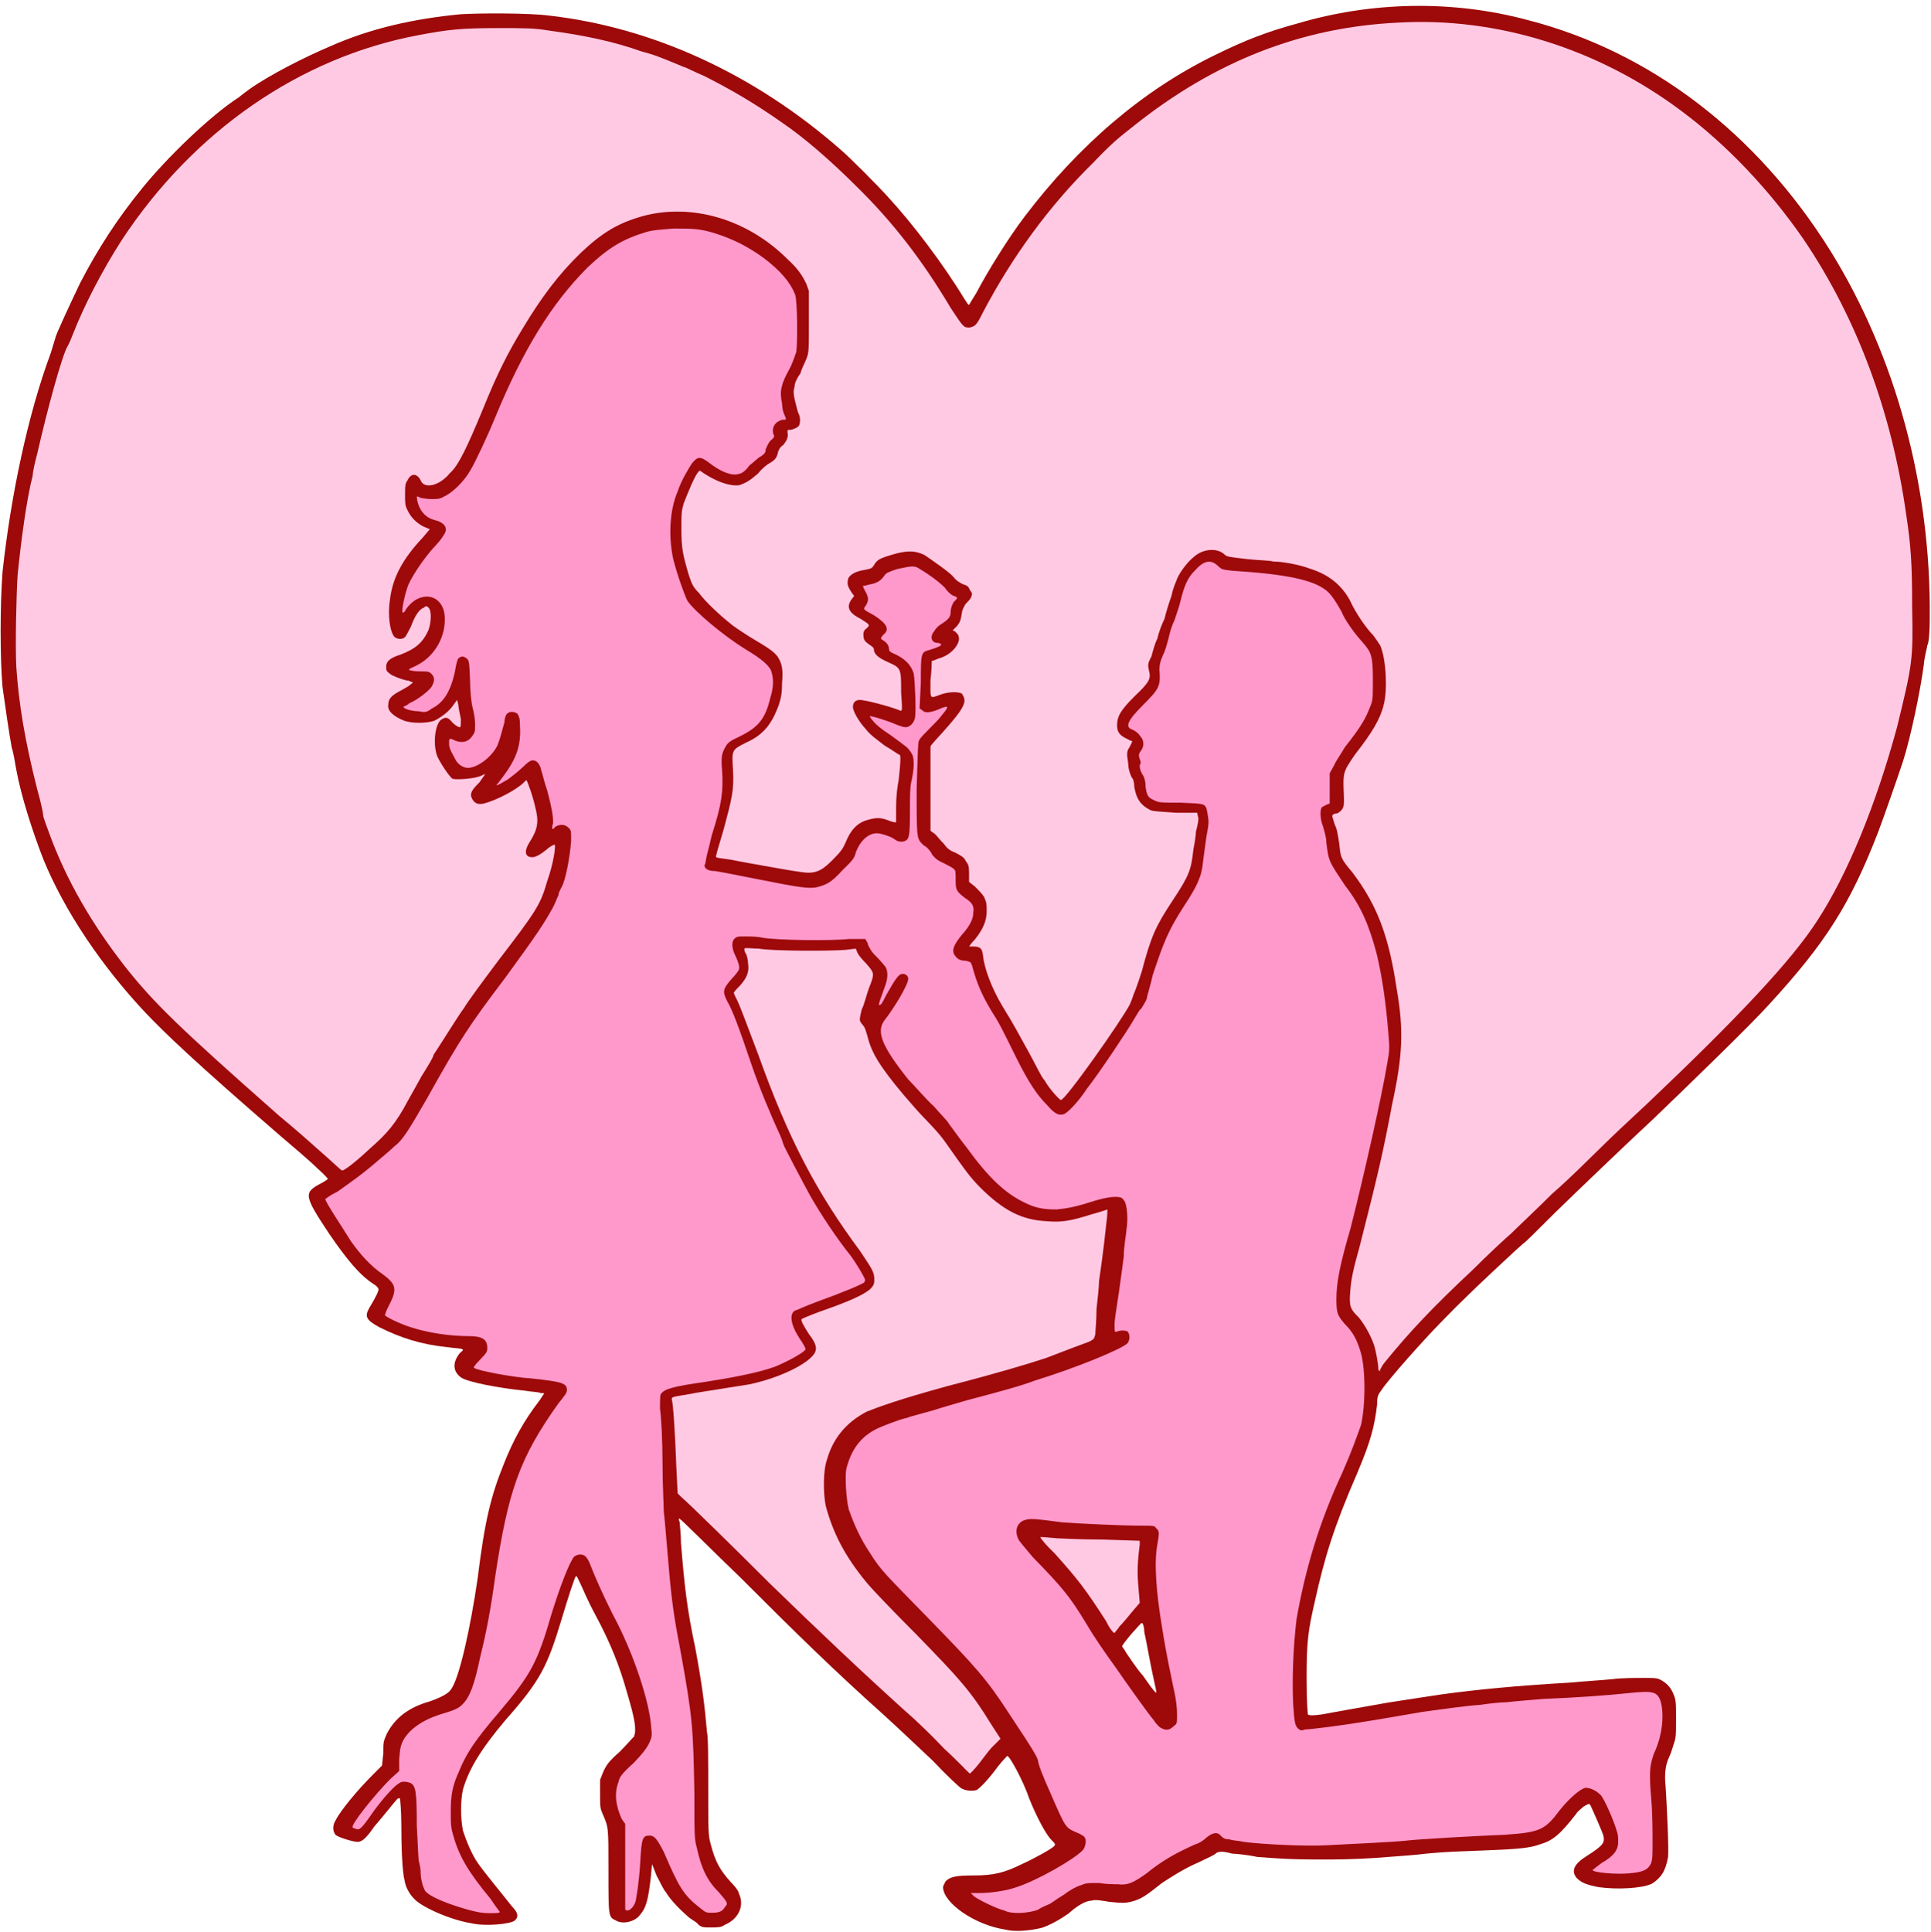 <?xml version="1.0" encoding="UTF-8"?>
<!DOCTYPE svg PUBLIC '-//W3C//DTD SVG 1.0//EN'
          'http://www.w3.org/TR/2001/REC-SVG-20010904/DTD/svg10.dtd'>
<svg height="460.7" preserveAspectRatio="xMidYMid meet" version="1.0" viewBox="-0.1 -1.4 460.5 460.7" width="460.5" xmlns="http://www.w3.org/2000/svg" xmlns:xlink="http://www.w3.org/1999/xlink" zoomAndPan="magnify"
><g
  ><g id="change1_1"
    ><path d="M239.6,458.7c-7.3-1.1-14.8-6.4-14.8-10.1c0-0.3,0.3-0.8,0.6-1.4c1.1-1.1,2.5-1.4,6.7-1.4 c4.7,0,7.3-0.6,11.7-2.8c2.5-1.1,7-3.6,7.5-4.2c0.3-0.3,0.3-0.6-0.6-1.4c-1.4-1.4-3.6-5.6-5.3-9.8c-1.4-4.2-4.7-10.3-5.3-10.3 c0,0-1.1,1.1-2.2,2.5c-2.5,3.4-4.2,5-5,5.6c-0.8,0.3-2.5,0.3-3.6-0.3c-0.3,0-3.6-3.1-7-6.7c-3.6-3.4-8.9-8.4-12-11.2 c-11.5-10.3-20.1-18.7-33.8-32.4c-7.8-7.5-14.2-14-14.5-14c-0.3-0.3-0.3,0,0,0.8c0,0.6,0.3,2.8,0.3,5c0.8,9.8,1.4,15.6,3.4,24.9 c1.7,9.2,2.2,13.4,2.8,20.1c0.3,1.1,0.3,7,0.3,13.4c0,10.6,0,11.2,0.6,13.4c1.1,4.2,2.2,6.1,4.7,8.9c0.8,0.8,2,2.2,2,2.8 c1.4,2.8,0,6.1-3.4,7.5c-0.8,0.6-1.7,0.6-3.1,0.6c-2,0-2.2,0-3.1-0.6c-0.3-0.6-1.4-1.1-2.2-1.7c-2-1.7-4.5-4.2-5.6-6.1 c-0.6-0.6-1.4-2.5-2.2-3.9l-1.1-2.8l-0.3,3.1c-0.6,5.3-1.1,7.3-2.5,8.9c-1.1,1.7-4.2,2.5-5.9,1.4c-1.7-0.8-1.7-0.8-1.7-12 c0-10.6,0-10.1-1.4-13.4c-0.6-1.4-0.6-1.7-0.6-4.7v-3.4l0.8-2c0.8-1.7,1.4-2.5,3.9-4.7c1.7-1.7,3.1-3.4,3.4-3.6 c0.6-1.7,0.3-3.9-1.7-10.6c-1.7-6.1-3.9-11.7-7.5-18.4c-1.7-3.1-3.1-6.4-3.6-7.5c-0.6-1.1-0.8-2-1.1-1.7c-0.3,0.3-2,5.6-3.4,10.3 c-3.4,11.2-5,14.5-13.4,24c-5.9,7-8.7,11.7-10.1,16.5c-0.6,2.8-0.6,6.7,0,9.8c0.8,2.5,2.2,5.9,3.6,7.8c1.1,1.7,6.4,8.1,8.1,10.3 c1.4,1.4,1.7,2.5,0.6,3.4c-1.1,0.8-7,1.4-10.3,0.6c-5-0.8-12-3.9-13.7-5.9c-1.1-1.1-2-2.8-2.2-4.2c-0.6-2.2-0.8-8.4-0.8-13.7 c0-3.1-0.3-5.9-0.3-5.9c-0.3-0.3-0.3,0-0.6,0c-0.6,0.6-3.4,4.2-5.6,6.7c-1.7,2.5-2.8,3.6-3.9,3.6c-1.1,0-4.7-1.1-5.3-1.7 c-0.6-0.8-0.8-2,0-3.4c1.1-2.2,5-7,8.9-10.9l2.2-2.2l0.3-2.8c0-2.8,0-2.8,0.8-4.7c2-3.9,5.3-6.4,10.3-7.8c3.1-1.1,4.5-2,5-2.8 c2-2.5,4.7-14.8,6.4-26.5c1.7-13.7,3.1-19.6,6.4-27.7c2-5,4.5-9.8,8.4-14.8l1.1-1.7h-0.8c-0.6-0.3-2.2-0.3-3.9-0.6 c-6.1-0.6-13.4-2-15.1-3.1c-2-1.4-2.2-3.6-0.3-5.9c0.8-0.6,0.8-0.8,0.6-0.8c0-0.3-2-0.3-3.9-0.6c-5.9-0.6-10.9-2.2-15.9-4.7 c-3.1-1.7-3.6-2.5-2.5-4.5c1.7-2.8,2.5-4.5,2.2-4.7c0-0.3-0.6-0.8-1.1-1.1c-3.4-2.2-6.4-5.9-10.6-12c-6.1-9.2-6.1-9.8-2-12 c0.6-0.3,1.4-0.8,1.7-1.1c0,0-0.6-0.8-2.5-2.5c-1.4-1.4-5.6-5-8.9-7.8C46,251.5,39.3,245,34.8,240.3 c-10.6-11.2-19.6-24.6-24.6-36.9c-2.5-6.4-5.3-15.1-6.4-21.2c-0.3-1.4-0.6-3.9-1.1-5.3c-0.8-4.5-1.4-8.9-2.2-14.5 c-0.6-7-0.6-19.3,0-27.4c2-18.4,6.1-37.7,11.5-52.2c0.6-2,1.1-3.6,1.1-3.6c0-0.6,3.9-8.9,5.9-13.1c4.2-8.1,8.9-15.4,14.8-22.6 c5.9-7.3,16.2-17.3,23.2-21.8c0.3-0.3,1.4-1.1,2.2-1.7c4.7-3.4,13.4-7.8,19.3-10.3C88.4,5.3,98.5,3.1,109.7,2 c4.7-0.3,16.5-0.3,21,0.3c24.9,2.8,49.2,14,69.8,32.1c2,1.7,8.7,8.4,11.2,11.2c5.9,6.4,13.1,15.9,18.2,24.3 c0.6,0.8,0.8,1.4,1.1,1.4c0,0,0.8-1.4,1.7-2.8c2.8-5.3,7.5-12.9,11.5-18.2c12.9-17,28.2-30.2,45.5-38.6c7.3-3.6,12.6-5.6,19.6-7.5 c17.9-5.3,37.2-5.6,55-0.8c29.1,7.5,54.5,26.8,72.1,55c15.6,25.1,24,56.2,23.7,87.4c0,4.2-0.3,6.4-0.6,6.7c0,0.6-0.6,2.2-0.8,4.5 c-0.8,6.1-3.1,17.3-5,23.2c-1.4,4.2-4.5,13.1-5.9,16.8c-6.7,17.3-12.6,26.5-26,41.1c-4.5,5-19.6,19.6-27.4,27.1 c-7.5,7-16.8,15.9-23.7,22.6c-5.3,5.3-7,7-7.5,7.3c-0.8,0.6-13.1,12-18.2,17.3c-5.6,5.6-14.2,15.4-15.6,17.6 c-0.8,1.1-1.1,1.4-1.1,3.6c-0.6,5-1.4,8.4-4.7,16.2c-5.6,12.9-7.8,20.1-10.1,30.5c-1.7,7.3-2,9.8-2,18.7c0,6.1,0.3,8.4,0.3,8.4 c0.3,0.3,1.1,0.3,3.4,0c3.1-0.6,11.2-2,15.6-2.8c7-1.1,9.2-1.4,13.1-2c8.1-1.1,17-2,30.7-2.8c3.1-0.3,7.8-0.6,9.8-0.8 c2.2-0.3,5.6-0.3,7.3-0.3c2.5,0,3.1,0,3.9,0.3c1.7,0.8,2.8,2,3.4,3.6c0.6,1.4,0.6,2,0.6,5.9c0,3.9,0,4.5-0.6,6.1 c-0.3,1.1-0.8,2.5-1.1,3.1c-0.8,1.7-1.1,3.9-0.8,6.7c0.3,4.5,0.8,14.8,0.6,17c-0.6,3.4-1.7,5-3.9,6.4c-2.5,1.1-8.1,1.4-12.6,0.8 c-3.1-0.6-4.2-1.1-5.3-2.2c-1.4-1.7-0.6-3.4,2.5-5.3c3.9-2.5,4.2-3.1,3.9-4.7c-0.3-1.1-2.8-6.7-3.1-7.3s-0.6-0.3-1.7,0.3 c-0.6,0.6-1.4,1.1-1.7,1.7c-3.9,5-5.6,6.4-8.7,7.3c-2.2,0.8-4.7,1.1-12.3,1.4c-7.5,0.3-9.5,0.3-14.8,0.8c-2.2,0.3-6.4,0.6-9.2,0.8 c-3.9,0.3-7.5,0.6-15.4,0.6c-8.9,0-10.9-0.3-15.6-0.6c-2.8-0.6-5.6-0.8-6.1-0.8c-2-0.6-3.4-0.6-3.9,0c-0.3,0.3-2,1.1-3.9,2 c-3.9,1.7-6.4,3.4-8.9,5c-3.9,3.1-5,3.9-7.5,4.5c-1.4,0.3-2,0.3-5,0c-1.7-0.3-3.6-0.6-4.2-0.3c-1.4,0-3.4,1.1-5.6,3.1 c-2,1.4-4.5,2.8-6.4,3.4C245.4,459,241.8,459.3,239.6,458.7L239.6,458.7z M275.6,401.8c0-0.6-0.6-2.5-1.7-8.4 c-0.3-1.7-0.8-4.2-1.1-5.6c0-1.1-0.3-2.2-0.6-2.2c0-0.3-4.7,5-4.7,5.6c0,0,0.6,0.8,1.1,1.7c0.6,0.8,2.2,3.4,3.9,5.3 C275,401.8,275.9,402.9,275.6,401.8L275.6,401.8z" fill="#9E0909"
    /></g
    ><g id="change2_1"
    ><path d="M330.1,323.5c5.9-7.3,11.7-13.4,21-22.1c3.6-3.6,7.8-7.5,9.2-8.7c1.4-1.4,5.9-5.6,9.8-9.5 c4.2-3.6,9.2-8.7,11.5-10.9c2.2-2.2,7.3-7,11.2-10.6c21.5-20.4,34.4-34.1,40.5-43.6c7.3-11.2,14-27.7,19-46.1 c3.6-14.8,3.9-15.9,3.6-28.8c0-10.3-0.3-14.5-1.4-21.8c-3.4-24.3-11.7-46.9-24.6-65.9c-8.1-11.7-18.2-22.4-29.1-30.5 c-19.8-14.8-43.9-22.4-67.6-21c-22.9,1.1-43.6,9.2-62.9,24.6c-3.9,3.1-5,3.9-9.8,8.9c-10.3,10.1-19.3,22.4-26.3,35.8 c-1.4,2.8-1.7,3.1-3.1,3.4c-1.4,0-1.4,0-4.5-4.7C220,60.9,213,51.7,204.1,43c-5.9-5.9-12.3-11.5-17.6-15.1 c-6.7-4.7-12-7.8-18.7-11.2c-2-0.8-4.2-2-5-2.2c-5.3-2.2-6.7-2.8-9.8-3.6c-7-2.5-14-3.9-22.1-5c-3.6-0.6-5.6-0.6-12.3-0.6 c-8.4,0-11.7,0.3-19,1.7C71.4,12.3,46,29.9,28.9,55.9c-4.5,7-8.9,15.4-11.7,22.6c-0.3,0.8-0.8,2-1.1,2.5c-1.4,2.2-5,15.6-7.3,25.7 c-0.6,2.2-1.1,4.5-1.1,5.3c-1.4,5.3-2.8,15.6-3.6,23.7c-0.3,4.5-0.6,17.3-0.3,22.1c0.6,8.7,2,17.3,5,29.1c0.8,2.8,1.4,5.6,1.4,6.1 s0.8,2.5,1.4,4.2c4.2,11.5,10.3,21.8,17.9,31.6c7,8.9,13.1,14.8,36.9,35.8c3.4,2.8,7.5,6.4,8.7,7.5c4.5,3.9,6.1,5.6,6.4,5.6 c0.6,0,3.4-2.2,6.7-5.3c3.9-3.4,6.1-5.9,8.9-11.2c0.6-1.1,2.2-3.9,3.4-6.1c1.4-2.2,2.8-4.5,2.8-5c1.7-2.5,5.6-8.9,7.3-11.2 c0.8-1.4,4.5-6.4,8.1-11.2c9.2-12,10.1-13.4,11.7-19c1.4-3.9,2.2-8.7,1.7-8.7c0,0-0.8,0.3-1.4,0.8c-2,1.7-3.1,2.2-3.9,2.2 c-1.7,0-2-1.4-0.6-3.6c2-3.1,2.2-5,1.4-8.1c-0.6-2.8-2-6.7-2.2-6.7c0,0-0.3,0.3-0.6,0.6c-1.7,1.7-6.4,4.2-9.5,5 c-1.4,0.3-2.2,0-2.8-1.1c-0.6-1.1-0.3-2,1.7-3.9c0.8-1.1,1.4-2,1.4-2s-0.3,0-0.8,0.3c-1.4,0.8-6.1,1.1-7,0.8 c-0.8-0.6-2.8-3.6-3.6-5.3c-1.1-2.8-0.6-7.5,0.8-8.7c1.1-0.8,1.7-0.8,2.8,0.6c0.6,0.6,1.4,1.1,1.7,1.1c0.3,0,0.3-0.3,0.3-2 c-0.3-1.4-0.6-2.8-0.6-3.4l-0.3-1.1l-0.8,1.1c-1.1,1.7-3.1,3.1-4.7,3.9c-2,0.6-5,0.6-7,0c-2.8-1.1-4.2-2.5-3.9-3.9 c0-1.4,0.8-2.2,3.1-3.4c1.1-0.6,2-1.1,2.2-1.4c0.6-0.3,0.6-0.6,0.3-0.6c-0.3,0-0.6-0.3-0.8-0.3c-0.8,0-3.9-1.1-4.5-1.7 c-0.8-0.6-0.8-0.8-0.8-1.7c0-1.1,0.8-2,3.4-2.8c3.6-1.4,5.3-2.8,6.7-5.9c0.6-1.7,0.8-4.5,0-5.3c-0.3-0.3-0.6-0.6-1.1,0 c-1.1,0.3-2.2,2-3.1,4.5c-0.6,1.1-1.1,2.2-1.4,2.5c-0.6,0.6-1.7,0.6-2.5,0c-1.1-1.1-1.7-5.3-1.1-8.9c0.6-5.3,3.1-9.8,7.8-14.8 l1.7-2l-1.4-0.6c-1.7-0.8-3.1-2.2-3.9-3.9c-0.6-1.1-0.6-1.7-0.6-3.6c0-2.2,0-2.8,0.6-3.6c0.8-1.7,2.2-1.7,3.1,0 c0.8,2.2,4.5,1.4,7-1.7c2-1.7,4.2-6.4,7.8-15.1c3.6-8.9,6.1-13.7,9.5-19.3c4.5-7.5,8.7-13.1,14-18.2c5-4.7,8.7-7,14.8-8.7 c11.7-3.1,24.9,0.8,34.4,10.3c2.2,2,3.4,3.6,4.5,5.9l0.6,1.7v7.3c0,7,0,7.3-0.6,8.9c-0.3,0.8-1.1,2.2-1.4,3.4 c-0.6,0.8-1.4,2.2-1.4,3.1c-0.3,1.1-0.3,1.7,0,3.1c0.3,1.1,0.6,2.5,0.8,3.1c0.6,1.1,0.6,2.2,0.3,3.1c-0.3,0.6-1.7,1.1-2.2,1.1 c-0.6,0-0.6,0-0.6,0.6c0.3,1.1-0.3,2.2-1.1,3.1c-0.6,0.3-0.8,0.8-1.1,1.4c-0.3,1.4-0.6,2-2,2.8c-0.6,0.3-2,1.4-2.8,2.5 c-2,1.7-2.8,2.2-4.5,2.8c-2.2,0.3-5.3-0.8-8.4-2.8c-1.1-0.8-1.1-0.8-1.4-0.3c-0.8,0.8-2.5,5-3.4,7.3c-0.6,2-0.6,2.5-0.6,6.1 c0,4.7,0.3,6.1,1.7,10.9c0.8,2.5,1.1,3.1,2.5,4.5c1.4,2,5.3,5.6,7.5,7.3c0.6,0.6,2.8,2,4.5,3.1c4.7,2.8,5.6,3.4,6.7,4.7 c1.1,1.7,1.4,3.1,1.1,6.4c0,2.8-0.3,3.6-0.8,5.3c-1.7,4.5-3.6,7-7.8,8.9c-3.4,1.7-3.4,1.7-3.1,6.4c0.3,5-0.3,7-2.2,14.2 c-0.8,2.8-1.7,5.6-1.7,5.9c-0.3,1.1-0.6,0.8,3.4,1.4c1.4,0.3,4.2,0.8,5.9,1.1c7.8,1.4,11.2,2,12.6,2c2.2,0,3.6-0.8,6.1-3.4 c1.7-1.7,2.2-2.5,2.8-3.9c1.1-2.8,2.8-4.7,5.3-5.3c2-0.6,3.1-0.6,5.3,0.3c0.8,0.3,1.4,0.3,1.4,0.3s0-1.7,0-3.6c0-2.5,0.3-5,0.6-6.4 c0.3-2.8,0.6-5.6,0.3-6.1c-0.3,0-1.7-1.1-3.6-2.2c-2.2-1.7-3.4-2.5-4.5-3.9c-2-2.2-3.1-4.5-3.1-5.3c0-1.1,0.6-1.7,1.7-1.7 s6.7,1.4,9.5,2.5c0.6,0.3,0.6,0,0.3-4.2c0-5.9,0-5.9-3.1-7.3c-2.5-1.1-3.4-2-3.4-3.1c0-0.3-0.3-0.6-1.1-1.1 c-1.1-0.8-1.4-1.1-1.4-2.5c0-0.6,0.3-1.1,0.8-1.4c0.8-0.8,0.8-0.8-1.4-2.2c-2.8-1.4-3.6-2.8-2.2-4.7l0.6-0.8l-0.6-0.8 c-1.1-1.7-1.1-2.2-0.8-3.4c0.6-1.1,2-1.7,3.9-2c1.4-0.3,1.7-0.3,2.2-1.1c0.8-1.4,1.4-1.7,5.3-2.8c3.1-0.8,4.7-0.6,6.7,0.3 c2.5,1.7,6.1,4.2,7,5.3c0.6,0.8,1.1,1.1,2.2,1.7c1.1,0.3,1.4,0.6,1.7,1.4c0.6,0.8,0.6,0.8,0.3,1.7c-0.3,0.6-0.8,1.1-1.4,1.7 c-0.3,0.6-0.8,1.4-0.8,2c-0.3,1.7-0.3,2-1.1,3.1l-1.1,1.1l0.6,0.3c0.3,0.3,0.8,0.8,0.8,1.1c0.6,1.7-1.7,4.5-4.7,5.3 c-0.8,0.3-1.4,0.6-1.7,0.6c0,0.3,0,2.2-0.3,4.5c0,4.7-0.3,4.5,2.2,3.6c2-0.8,4.5-0.8,5.3-0.3c0.3,0.6,0.6,0.8,0.6,1.7 c0,1.4-1.7,3.6-5,7.3c-2,2.2-3.1,3.4-3.1,3.6s0,5,0,10.3v9.8l1.1,0.8c0.6,0.6,1.4,1.7,2,2.2c0.8,1.1,1.4,1.7,2.8,2.2 c1.1,0.6,2.2,1.1,2.5,2c0.6,0.8,0.8,1.1,0.8,2.8v2.2l1.4,1.1c0.8,0.8,1.7,1.7,2.2,2.5c0.6,1.4,0.6,1.7,0.6,3.4 c0,2.2-0.8,4.2-2.8,6.7c-0.8,0.8-1.4,1.7-1.4,1.7s0.6,0,1.1,0c1.7,0,2,0.6,2.2,2c0.3,3.1,2,7.8,4.7,12.3c2.8,4.5,3.9,6.7,6.4,11.2 c1.4,2.5,2.8,5.6,3.6,6.4c1.1,2,3.6,4.7,3.9,4.7c1.1,0,14.5-19,16.5-22.9c0.3-0.8,0.8-2,0.8-2.2c0.3-0.6,1.1-2.8,2-5.6 c2.2-8.4,3.4-10.9,7.3-16.8s4.5-7.3,5-12.3c0.3-1.4,0.6-3.4,0.6-4.2c0.3-1.1,0.6-2.5,0.6-3.1l-0.3-1.4h-5c-3.9-0.3-5.3-0.3-6.1-0.6 c-2.2-1.1-3.4-2.5-3.9-5.6c0-1.1-0.3-2-0.6-2.2c-0.3-0.6-0.6-1.4-0.8-2.5c0-1.1-0.3-2.2-0.3-2.8c0-0.8,0-1.1,0.6-2 c0.3-0.6,0.6-1.1,0.6-1.4c-0.3,0-0.8-0.3-1.4-0.6c-1.7-0.8-2.2-1.7-2.2-3.1c0-2.2,0.8-3.6,4.2-7c3.6-3.4,3.9-4.2,3.4-6.1 c-0.3-1.4-0.3-1.7,0.6-3.4c0.3-1.1,0.8-3.1,1.4-4.2c0.3-1.4,1.1-3.6,1.7-4.7c0.3-1.4,1.1-3.9,1.7-5.6c0.3-1.7,1.1-3.4,1.4-4.2 c0.8-1.7,2.5-3.9,3.9-5c2.2-2,5.6-2.2,7.3-0.6c0.6,0.6,1.1,0.6,5.3,1.1c2.5,0.3,5.3,0.3,6.4,0.6c2.2,0,6.4,0.8,8.7,1.7 c4.5,1.4,7.5,3.9,9.5,7.5c1.4,3.1,3.9,6.7,5.6,8.4c0.6,0.8,1.4,2,1.7,2.5c1.4,3.4,1.7,10.6,0.8,14c-0.8,3.4-2.8,6.7-6.7,11.7 c-0.8,1.1-1.7,2.5-2.2,3.4c-0.8,1.7-0.8,2.5-0.6,7.3c0,1.7,0,2-0.6,2.8c-0.3,0.3-0.8,0.8-1.4,0.8c-0.3,0-0.8,0.3-0.8,0.6 c0,0,0.3,1.1,0.6,2c0.6,1.1,0.8,2.8,1.1,4.7c0.3,3.1,0.3,3.4,3.1,6.7c5.9,7.8,8.7,15.1,10.6,27.9c1.7,9.8,1.4,15.9-1.1,27.4 c-2.2,11.7-3.4,16.8-7.8,34.1c-1.4,5-2,7.5-2.2,10.6c-0.3,3.4,0,4.2,2,6.1c1.4,1.7,2.8,4.2,3.6,6.4c0.6,1.7,1.1,5,1.1,5.9 c0,0.3,0.3,0.6,0.3,0.6S329.2,324.6,330.1,323.5L330.1,323.5z M266.9,386.4c0.8-0.8,2.2-2.5,3.1-3.6l1.7-2l-0.3-3.6 c-0.3-3.4-0.3-5.6,0.3-10.3V366l-9.2-0.3c-5.3,0-10.1-0.3-10.6-0.3c-3.1-0.3-3.9-0.3-3.9-0.3c0,0.3,1.4,2,3.4,3.9 c5.3,5.9,7.3,8.4,12.3,16.2c0.8,1.7,1.7,2.8,2,2.8C265.5,388.1,266.4,387.2,266.9,386.4L266.9,386.4z M233.4,419.1 c1.1-1.4,2.5-3.4,3.4-4.2l1.7-1.7l-2.2-3.4c-5-8.1-7.3-10.6-18.2-21.8c-5-5-10.1-10.3-11.5-12c-5.3-6.4-8.1-12-9.8-18.4 c-0.6-3.1-0.6-8.4,0.3-10.9c1.4-5,4.5-8.9,9.5-11.5c2.8-1.1,7.3-2.8,19.3-6.1c12-3.1,19.3-5.3,23.5-6.7c3.6-1.4,8.9-3.4,10.3-3.9 c1.1-0.6,1.1-0.6,1.4-1.7c0-0.6,0.3-3.4,0.3-6.1c0.3-2.5,0.6-5.6,0.6-6.7c0.3-2,1.1-7.5,1.7-13.4c0.3-2,0.3-3.6,0.3-3.6 s-1.7,0.6-3.6,1.1c-5.3,1.7-7.5,2-10.9,1.7c-5.9-0.3-10.3-2.5-15.9-8.1c-2.5-2.5-4.2-5-7.8-10.1c-1.7-2.5-3.4-4.2-5-5.9 c-1.4-1.4-3.6-3.9-5.3-5.9c-5.9-7-7.8-10.3-8.7-14c-0.6-2-0.6-2.2-1.4-3.1c-0.6-0.8-0.6-0.8,0-3.4c0.6-1.1,1.1-3.4,1.7-5 c1.4-3.6,1.4-3.6-0.6-5.9c-1.1-1.1-2-2.2-2.2-2.8l-0.3-0.8l-2.5,0.3c-3.9,0.3-17.3,0.3-20.7-0.3c-1.7,0-3.1-0.3-3.4,0 c0,0,0,0.6,0.3,1.1c0.3,0.3,0.6,1.7,0.6,2.5c0.3,2-0.3,3.4-2,5.3c-0.8,0.8-1.4,1.4-1.4,1.7c0,0,0.3,0.8,0.8,1.7c0.8,1.7,2,5,5,12.9 c7.3,20.4,14,33,24.3,46.9c2.8,4.2,3.4,5,3.4,6.7c0,1.1,0,1.4-1.1,2.5c-1.4,1.1-3.9,2.5-12,5.3c-2.2,0.8-4.2,1.7-4.2,1.7 c-0.3,0.3,0.3,1.4,1.7,3.6c1.7,2.2,2,3.4,1.4,4.5c-1.4,2.5-8.1,5.9-15.6,7.5c-3.9,0.6-5,0.8-12.6,2c-2.8,0.6-5.3,0.8-5.6,1.1 c-0.3,0-0.3,0.3-0.3,0.6c0.3,0.3,0.8,7.8,1.1,16.2l0.3,6.1l0.8,0.8c2,1.7,13.4,12.9,21.2,20.7c11.2,10.9,22.4,21.5,32.4,30.5 c2,1.7,6.1,5.6,9.2,8.9c3.4,3.1,5.9,5.9,6.1,5.9C231.2,421.6,232.3,420.5,233.4,419.1L233.4,419.1z" fill="#FFC9E4"
    /></g
    ><g id="change3_1"
    ><path d="M247.4,454c0.8-0.6,2.2-1.1,2.8-1.4c0.6-0.3,2-1.4,3.4-2.2c1.4-1.1,3.1-2,3.9-2.2c1.4-0.6,1.7-0.6,4.5-0.6 c1.7,0.3,3.6,0.3,4.5,0.3c2.2,0.3,3.6-0.3,6.7-2.5c4.2-3.4,7.3-5,11.7-7c1.1-0.3,2.2-1.1,2.8-1.7c1.4-1.1,2.5-1.4,3.4-0.3 c0.6,0.6,1.1,0.8,2,0.8c0.8,0.3,2.2,0.3,3.4,0.6c4.7,0.6,15.1,1.1,19.8,0.8c5.9-0.3,16.5-0.8,19-1.1c2.2-0.3,15.9-1.1,23.5-1.4 c8.4-0.6,9.5-1.1,13.1-5.9c2-2.5,4.7-5,6.1-5.3c1.1,0,2.5,0.6,3.6,1.7c0.8,0.8,3.1,5.9,3.9,8.7c0.3,0.8,0.3,1.7,0.3,2.5 c0,2-1.1,3.4-3.9,5c-1.1,0.8-2.2,1.7-2.2,1.7c0,0.6,5.6,1.1,8.7,0.8c3.4-0.3,4.5-0.8,5.3-2.5c0.3-1.1,0.3-1.7,0.3-5 c0-2.2,0-6.7-0.3-10.1c-0.6-7-0.3-8.1,0.6-10.9c2-4.2,2.5-8.9,1.7-12.3c-0.8-2.5-1.7-2.8-7.5-2.2c-5.6,0.6-12.9,1.1-20.4,1.4 c-3.6,0.3-7.5,0.6-8.9,0.8c-1.4,0-4.2,0.3-6.1,0.6c-4.2,0.3-9.5,1.1-14,1.7c-9.8,1.7-16.2,2.8-22.4,3.6c-2.5,0.3-5,0.6-5.6,0.6 c-0.8,0.3-1.1,0.3-1.7-0.3c-0.6-0.6-0.8-1.1-1.1-5.6c-0.3-5.6,0-14,0.8-20.4c2-11.5,5.3-22.9,10.9-34.9c2.2-5,3.6-8.9,4.5-11.5 c1.1-5,1.1-14-0.3-17.9c-0.8-2.5-1.7-4.2-3.6-6.1c-1.7-2-2-2.5-2-5.9c0-3.9,0.8-8.1,3.4-17c3.4-13.4,7.5-31.8,8.7-39.1 c0.6-3.1,0.6-3.9,0.3-7.3c-0.6-7.3-1.4-13.1-2.8-19c-1.7-6.4-3.6-11.2-7.5-16.2c-3.9-5.9-3.9-5.6-4.5-10.3c0-1.4-0.6-3.1-0.8-3.9 c-0.6-1.4-0.8-3.6-0.3-4.5c0,0,0.6-0.3,1.1-0.6l0.8-0.3V183l1.1-2c0.3-0.8,1.7-2.8,2.5-4.2c4.2-5.3,5-7,6.1-9.8 c0.6-1.4,0.6-2,0.6-6.1c0-5.9-0.3-6.7-2.5-9.2c-2-2.2-4.2-5.3-5-7.3c-1.1-2-2.5-4.2-3.6-5c-3.1-2.5-9.5-3.9-22.4-4.7 c-2.5-0.3-2.5-0.3-3.4-1.1c-1.7-1.7-3.4-1.4-5.6,1.1c-1.7,1.7-2.5,3.6-3.4,7.3c-0.3,1.4-1.1,3.4-1.4,4.5c-0.6,1.1-1.1,2.8-1.4,4.2 c-0.3,1.1-0.8,3.1-1.4,4.2c-0.6,1.4-0.8,2.2-0.8,3.4c0.3,3.9,0,4.5-3.9,8.4c-3.6,3.6-4.5,5.3-2.5,5.9c0.6,0.3,1.4,0.8,1.7,1.4 c1.1,1.1,1.1,2.5,0.3,3.6c-0.6,0.8-0.6,1.1-0.3,2c0.3,0.6,0.3,1.1,0,1.4c0,0.6,0,1.1,0.6,2.2c0.6,0.8,0.8,2,0.8,3.1 c0.3,2,0.6,2.5,2,3.1c1.1,0.6,1.7,0.6,6.4,0.6c6.1,0.3,5.9,0,6.4,2.8c0.3,1.7,0.3,2.2-0.3,5.3c-0.3,2-0.6,4.5-0.8,5.9 c-0.3,3.6-1.4,5.9-4.7,10.9c-3.6,5.6-4.7,8.4-7.3,16.2c-0.6,2.8-1.4,5-1.4,5.6c-0.3,0.8-1.1,2-1.4,2.5c-0.3,0-0.8,1.1-1.7,2.5 c-1.4,2.5-8.7,13.4-11.2,16.5c-2,3.1-4.7,5.9-5.6,6.1c-1.1,0.3-2,0-3.9-2.2c-2.5-2.5-4.5-5.6-7.3-11.2c-1.4-2.8-3.4-7-4.7-9.2 c-3.4-5.3-4.7-8.4-5.9-12.9c-0.3-0.8-0.3-0.8-1.4-1.1c-1.7,0-2.2-0.6-2.8-1.4c-0.6-1.1-0.3-2.2,1.7-4.7c2-2.2,2.8-3.9,2.8-5.3 c0.3-1.7-0.3-2.5-2-3.6c-2.2-1.7-2.2-2-2.2-4.5c0-1.1,0-2.2-0.3-2.2c0-0.3-1.1-0.8-2.2-1.4c-1.7-0.8-2.2-1.1-3.1-2.2 c-0.3-0.8-1.4-2-2-2.2c-1.7-1.7-1.7-1.1-1.7-13.4c0.3-9.8,0.3-11.2,0.6-11.7c0.3-0.6,1.4-1.7,2.5-2.8s2.5-2.5,3.1-3.4 c1.7-2,1.4-2.2-1.1-1.1c-2,0.8-3.1,0.8-3.6,0.3l-0.8-0.6l0.3-6.1c0-7,0-7.3,2-7.8c2-0.6,3.1-1.1,2.8-1.4c0,0-0.3-0.3-0.8-0.3 c-1.4,0-2-1.4-0.8-2.8c0.3-0.6,1.1-1.4,1.7-1.7c1.7-1.1,2.2-1.7,2.2-2.8c0-1.1,0.6-2.5,1.1-2.8c0.6-0.6,0.6-0.8-0.3-1.1 c-0.3,0-1.4-0.8-2.2-2c-1.7-1.7-4.5-3.6-6.4-4.7c-1.1-0.6-2-0.3-5,0.3c-2.2,0.8-2.5,0.8-3.1,1.7c-0.8,1.1-1.7,1.7-3.6,2 c-0.8,0.3-1.4,0.3-1.4,0.3c0,0.3,0.3,0.8,0.6,1.4c0.8,1.4,0.8,2.2,0,3.4c-0.6,0.8-0.6,0.8,2,2.2c3.1,2,3.9,3.4,2.2,4.7 c-0.6,0.8-0.6,0.8-0.3,1.1c1.1,0.6,1.7,1.4,1.7,2.2c0,0.6,0.3,0.8,1.7,1.4c2.2,1.1,3.6,2.5,4.2,4.5c0.3,1.7,0.6,9.2,0.3,10.6 c-0.3,1.4-1.4,2.2-2.2,2.2c-0.6,0-1.4-0.3-2.2-0.6c-1.7-0.8-6.1-2.2-6.4-2c0,0,0.3,0.6,0.8,1.1c0.6,0.8,2,2,4.2,3.4 c4.2,3.1,3.9,2.8,4.7,3.9c0.6,0.8,0.8,1.4,0.8,3.1c0,1.1-0.3,3.1-0.6,4.2c-0.3,1.4-0.3,3.6-0.3,7.5c0,5.3-0.3,5.6-0.6,6.1 c-0.6,0.8-2.2,0.8-3.1,0c-0.8-0.6-3.1-1.4-4.2-1.4c-2,0-3.9,1.7-5,4.5c-0.3,1.4-0.8,2-3.1,4.2c-2.8,3.1-3.9,3.6-6.4,4.2 c-1.7,0.3-4.2,0-12.6-1.7c-8.7-1.7-10.1-2-11.5-2.2c-1.7,0-2.5-0.6-2.5-1.4c0.3-0.3,0.3-1.4,0.6-2.5c0.3-1.1,0.8-3.1,1.1-4.5 c2.5-7.8,2.8-10.6,2.5-15.6c-0.3-3.4,0-4.2,0.8-5.6c0.6-1.1,1.1-1.4,3.4-2.5c4.5-2.2,6.1-4.2,7.3-9.2c0.8-2.5,0.8-4.5,0.3-6.1 c-0.3-1.4-2.2-3.1-6.4-5.6c-5-3.1-12-8.9-13.7-11.5c-0.8-1.7-2.5-6.4-3.4-10.1c-1.1-5.3-0.8-11.5,1.1-15.9c0.8-2.5,2.5-5.3,3.4-6.7 c1.4-1.7,2-1.7,3.9-0.3c2.8,2.2,5.6,3.4,7.3,2.8c0.6,0,1.7-0.8,2.5-2c1.1-0.8,2.2-2,2.8-2.2c0.8-0.6,1.1-0.8,1.1-1.7 c0.3-0.6,0.6-1.4,1.1-2c0.8-0.6,1.1-1.1,0.8-1.4c-0.6-1.7,0.3-3.1,2-3.6c1.1,0,1.1,0,0.6-1.1c-0.3-0.6-0.6-1.7-0.6-2.8 c-0.6-2.8-0.3-4.5,1.7-8.1c0.8-1.4,1.4-3.4,1.7-4.2c0.3-2,0.3-12.3-0.3-13.7c-1.1-2.8-3.4-5.6-7.5-8.7c-3.9-2.8-7.3-4.5-11.7-5.9 c-3.6-1.1-5.3-1.1-9.8-1.1c-3.4,0.3-4.5,0.3-6.4,0.8c-5.6,1.7-8.9,3.6-14,8.4c-8.7,8.7-15.4,19.6-22.1,35.8 c-1.7,4.2-4.7,10.6-5.9,12.6c-1.4,2.5-3.9,5-5.9,6.1c-1.4,0.8-1.7,0.8-3.6,0.8c-1.1,0-2.2-0.3-2.5-0.3c-0.3-0.3-0.6-0.3-0.8-0.3 c0,0,0,0.8,0.3,1.7c0.6,2,2,3.4,3.9,3.9c2.5,0.6,3.4,2,2.2,3.6c-0.3,0.6-1.4,2-2.5,3.1c-2.2,2.5-4.7,6.1-5.9,8.7 c-0.8,2-1.7,6.1-1.4,6.7c0.3,0,0.6-0.3,0.8-0.8c3.1-4.5,8.4-3.9,9.2,1.1c0.6,5-2.2,10.1-6.7,12.3c-1.1,0.6-2,0.8-1.7,1.1 c0,0,1.1,0.3,2.5,0.3c2,0,2.2,0,2.8,0.6c0.8,0.8,0.8,1.7,0,3.1c-0.8,1.1-3.4,3.1-5.3,3.9c-0.6,0.6-1.4,0.8-1.4,0.8 c0,0.6,2.2,1.1,3.6,1.1c1.4,0.3,2,0.3,3.1-0.6c2.8-1.4,4.5-3.9,5.6-8.9c0.3-2,0.6-2.8,0.8-3.1c0.8-0.6,1.1-0.6,2,0 c0.6,0.6,0.6,0.8,0.8,5.3c0,2.5,0.3,5.3,0.6,6.4c0.3,1.1,0.6,2.8,0.6,3.9c0,1.7,0,2-0.6,2.8c-1.1,1.7-2.8,2-5,0.8 c-0.6,0-0.6,0-0.6,0.8c0,1.1,0,1.4,1.4,3.9c0.6,1.4,2,2.2,3.1,2.2c2.2,0,5.6-2.5,7-5.3c0.6-1.4,1.1-3.4,1.7-5.6 c0-0.8,0.3-1.7,0.6-2c0.6-0.6,1.7-0.6,2.5,0c0.3,0.6,0.6,0.8,0.6,2.8c0.3,4.7-0.8,7.8-3.9,12c-0.8,1.1-1.7,2.2-1.7,2.2 c0,0.3,1.4-0.6,2.8-1.4c0.8-0.6,2.2-1.7,3.4-2.8c1.4-1.4,2-1.7,2.5-1.7c0.8,0,1.7,0.8,2,2.5c0.3,0.8,0.8,3.1,1.4,4.7 c1.1,4.2,1.4,5.9,1.4,7.8c-0.3,0.8-0.3,1.4,0,1.4c0,0,0.3-0.3,0.6-0.6c1.1-0.6,2.2-0.6,3.1,0.3c0.6,0.6,0.6,0.6,0.6,3.1 c-0.3,4.2-1.4,9.5-2.2,10.9c-0.3,0.6-0.8,1.4-0.8,2c-0.3,0.6-0.8,2-1.4,3.1c-2,3.6-3.6,6.1-11.2,16.5 c-8.7,11.5-10.9,14.8-18.7,28.8c-4.5,7.8-5.9,10.1-7.8,11.5c-0.6,0.6-2.2,2-3.9,3.4c-3.9,3.4-6.7,5.3-9.8,7.5 c-1.7,0.8-2.8,1.7-2.8,1.7c-0.3,0.3,4.2,7,6.1,10.1c2.2,3.1,4.7,5.9,7.5,7.8c3.4,2.5,3.6,3.6,1.4,7.8c-0.6,1.1-0.8,2-0.8,2 c0,0.3,3.4,2,5.9,2.8c4.2,1.4,9.5,2.2,14,2.2c3.4,0,4.5,0.8,4.5,2.8c0,0.8,0,1.1-1.7,2.8c-1.4,1.4-1.7,2-1.4,2 c0.8,0.6,8.9,2.2,13.7,2.5c7.3,0.8,8.4,1.1,8.4,2.8c0,0.6-0.6,1.4-2,3.1c-9.2,12.9-12,20.7-15.1,41.3c-1.1,8.1-2.2,13.7-3.6,19.3 c-1.4,6.7-2.5,9.5-4.2,11.2c-1.1,1.1-2,1.4-5.6,2.5c-4.2,1.4-7.3,3.6-8.7,6.4c-0.6,1.4-0.6,2-0.8,4.2v2.8l-2.2,2 c-3.4,3.4-9.5,10.9-8.9,11.5c0,0,0.6,0.3,0.8,0.3c0.8,0.3,1.1,0.3,4.2-4.2c2.5-3.4,5-6.1,6.1-6.7c0.8-0.6,2-0.3,2.8,0 c1.1,0.8,1.4,1.7,1.4,10.3c0.3,4.5,0.3,8.4,0.6,8.7c0,0.3,0.3,1.1,0.3,2c0,2,0.6,3.9,1.1,4.7c1.1,1.4,5.3,3.1,10.3,4.5 c2.2,0.6,3.4,0.8,5,0.8c1.4,0,2.5,0,2.5-0.3c0,0-1.1-1.4-2.2-3.1c-5.3-6.4-7.5-10.1-8.9-15.1c-0.6-2-0.6-2.8-0.6-5.6 c0-3.9,0.3-6.1,2-9.8c1.7-4.2,3.9-7.5,9.5-14c7.8-9.2,9.2-12,12.6-23.7c2.2-7,4.2-12,5.3-13.4c0.8-0.6,2-0.8,2.8,0 c0.3,0.3,0.8,1.1,1.1,2c1.1,2.8,2.8,6.7,5.3,11.7c5,9.2,8.9,21.2,9.2,27.1c0.3,2.2,0,2.5-0.6,3.9c-0.6,1.1-1.4,2.2-3.6,4.5 c-2.8,2.5-3.4,3.4-3.6,4.5c-1.1,2.8-0.6,5.9,0.8,8.9l0.8,1.1v10.1c0,5.6,0,10.3,0,10.3c0.6,0.8,2-0.3,2.5-2 c0.3-1.7,0.8-4.5,1.1-9.5c0.3-5.6,0.6-6.1,2.2-6.1c1.1,0,1.7,0.6,3.4,3.9c3.6,8.4,4.7,10.3,8.7,13.4c1.4,1.1,1.4,1.1,2.8,1.1 c1.7,0,2.5-0.3,3.1-1.4c0.8-0.8,0.6-1.1-1.4-3.4c-2.8-2.8-4.2-5.6-5.3-10.6c-0.6-2.2-0.6-2.8-0.6-12.9c-0.3-15.6-0.3-17.6-3.4-34.6 c-1.7-8.7-2.2-12.9-3.1-24c-0.3-3.4-0.6-7.3-0.8-8.7c0-1.4-0.3-6.4-0.3-11.7c0-5-0.3-10.9-0.6-12.9c0-2.5,0-3.4,0.3-3.6 c0.8-1.1,2.8-1.7,10.6-2.8c7-1.1,12.6-2.2,16.5-3.6c3.4-1.4,7.3-3.6,7.3-4.2c0-0.3-0.6-1.4-1.4-2.5c-2.2-3.4-2.5-5.9-1.1-6.7 c0.3,0,2.5-1.1,5-2c6.1-2.2,10.9-4.2,11.5-4.7c0.3-0.6,0.3-0.6-0.3-1.7c-0.3-0.6-1.4-2.5-2.8-4.5c-3.4-4.2-7.3-10.1-9.8-14.5 c-1.7-3.1-6.4-12-6.4-12.3c0,0-0.3-1.1-0.8-2.2c-2.2-4.7-5-11.5-6.7-16.5c-3.1-9.2-4.7-13.4-5.9-15.4c-1.1-2.2-1.1-2.8,1.1-5.3 c0.8-0.8,1.7-2,1.7-2.2c0.3-0.8-0.3-2.2-1.1-3.9c-0.6-1.4-0.6-2.8,0-3.4c0.6-0.6,0.8-0.6,2.5-0.6c1.1,0,3.1,0,4.2,0.3 c3.4,0.6,16.2,0.8,20.7,0.3c2.2,0,3.6,0,3.9,0c0,0.3,0.6,0.8,0.6,1.4c0.3,0.6,0.8,1.7,2,2.8c0.8,0.8,2,2.2,2.2,2.5 c0.6,1.1,0.6,2.8-0.3,5c-0.3,0.8-0.8,2.2-1.1,3.1c-0.3,1.1-0.3,1.1,0.3,0.8c0.3-0.3,0.8-1.4,1.4-2.5c2.2-3.9,2.8-4.5,3.4-4.7 c0.8-0.3,1.7,0.3,1.7,1.1c0,1.4-3.4,7-5.6,9.8c-2.2,2.8-0.6,6.4,5.6,14.2c1.7,1.7,4.2,4.7,6.1,6.4c1.7,2,3.4,3.6,3.6,4.2 c0.3,0.3,2,2.8,4.2,5.6c5.3,7.3,9.2,10.9,13.7,13.1c2.8,1.4,4.7,1.7,7.8,1.7c2.8-0.3,4.5-0.6,9.5-2.2c2.2-0.6,3.4-0.8,4.5-0.8 c1.4,0,1.7,0.3,2,0.8c0.8,0.8,1.1,4.5,0.6,7.3c0,0.8-0.6,3.6-0.6,6.1c-0.3,2.2-0.8,6.1-1.1,8.1c-0.8,5.6-1.1,6.7-1.1,8.4 c0,1.4,0,1.7,0.6,1.4c0.8-0.3,2-0.3,2.5,0c0.6,0.6,0.6,2,0,2.8c-1.4,1.4-12.3,5.9-22.1,8.9c-2.8,1.1-7.8,2.5-16.2,4.7 c-2,0.6-5.9,1.7-8.4,2.5c-2.8,0.8-5.3,1.4-5.9,1.7c-1.7,0.3-5.9,2-7,2.5c-4.2,2-6.4,5.3-7.5,9.8c-0.3,2,0,7,0.6,9.5 c1.4,3.9,2.8,7,5,10.3c2.8,4.5,3.9,5.3,14.2,15.9c10.9,11.2,13.7,14.2,19.3,22.9c5.9,8.9,6.7,10.3,6.7,11.2 c0.3,1.1,0.6,2.2,3.1,7.8c3.4,7.8,3.4,7.8,5.9,8.9c0.8,0.3,1.7,0.8,2,1.1c0.6,0.8,0.3,2.2-0.3,3.1c-2,2.2-10.9,7.3-15.9,8.9 c-2.2,0.8-5.9,1.4-8.9,1.4h-2l0.8,0.8c1.1,0.8,5,2.8,7.3,3.4C241.2,455.1,245.2,454.8,247.4,454L247.4,454z M276.4,410.4 c-0.3-0.3-1.1-1.1-1.4-1.7c-0.8-0.8-7-9.5-8.9-12.3c-2.8-3.9-5-7-7.3-10.9c-3.9-6.4-5.6-8.4-12.6-15.6c-1.4-1.7-3.1-3.6-3.4-4.2 c-1.1-2.2-0.3-4.2,1.7-4.7c1.1-0.3,2-0.3,8.7,0.6c3.9,0.3,14.2,0.8,19,0.8c2.8,0,3.1,0,3.4,0.6c0.8,0.6,0.8,1.1,0.3,3.9 c-0.8,4.2-0.3,11.2,1.1,19.6c0.6,3.6,0.8,5.3,2.8,14.8c0.6,2.5,0.8,4.7,0.8,6.1c0,2.2,0,2.2-0.8,2.8 C278.7,411.3,277.8,411.3,276.4,410.4L276.4,410.4z" fill="#F9C"
    /></g
  ></g
></svg
>
